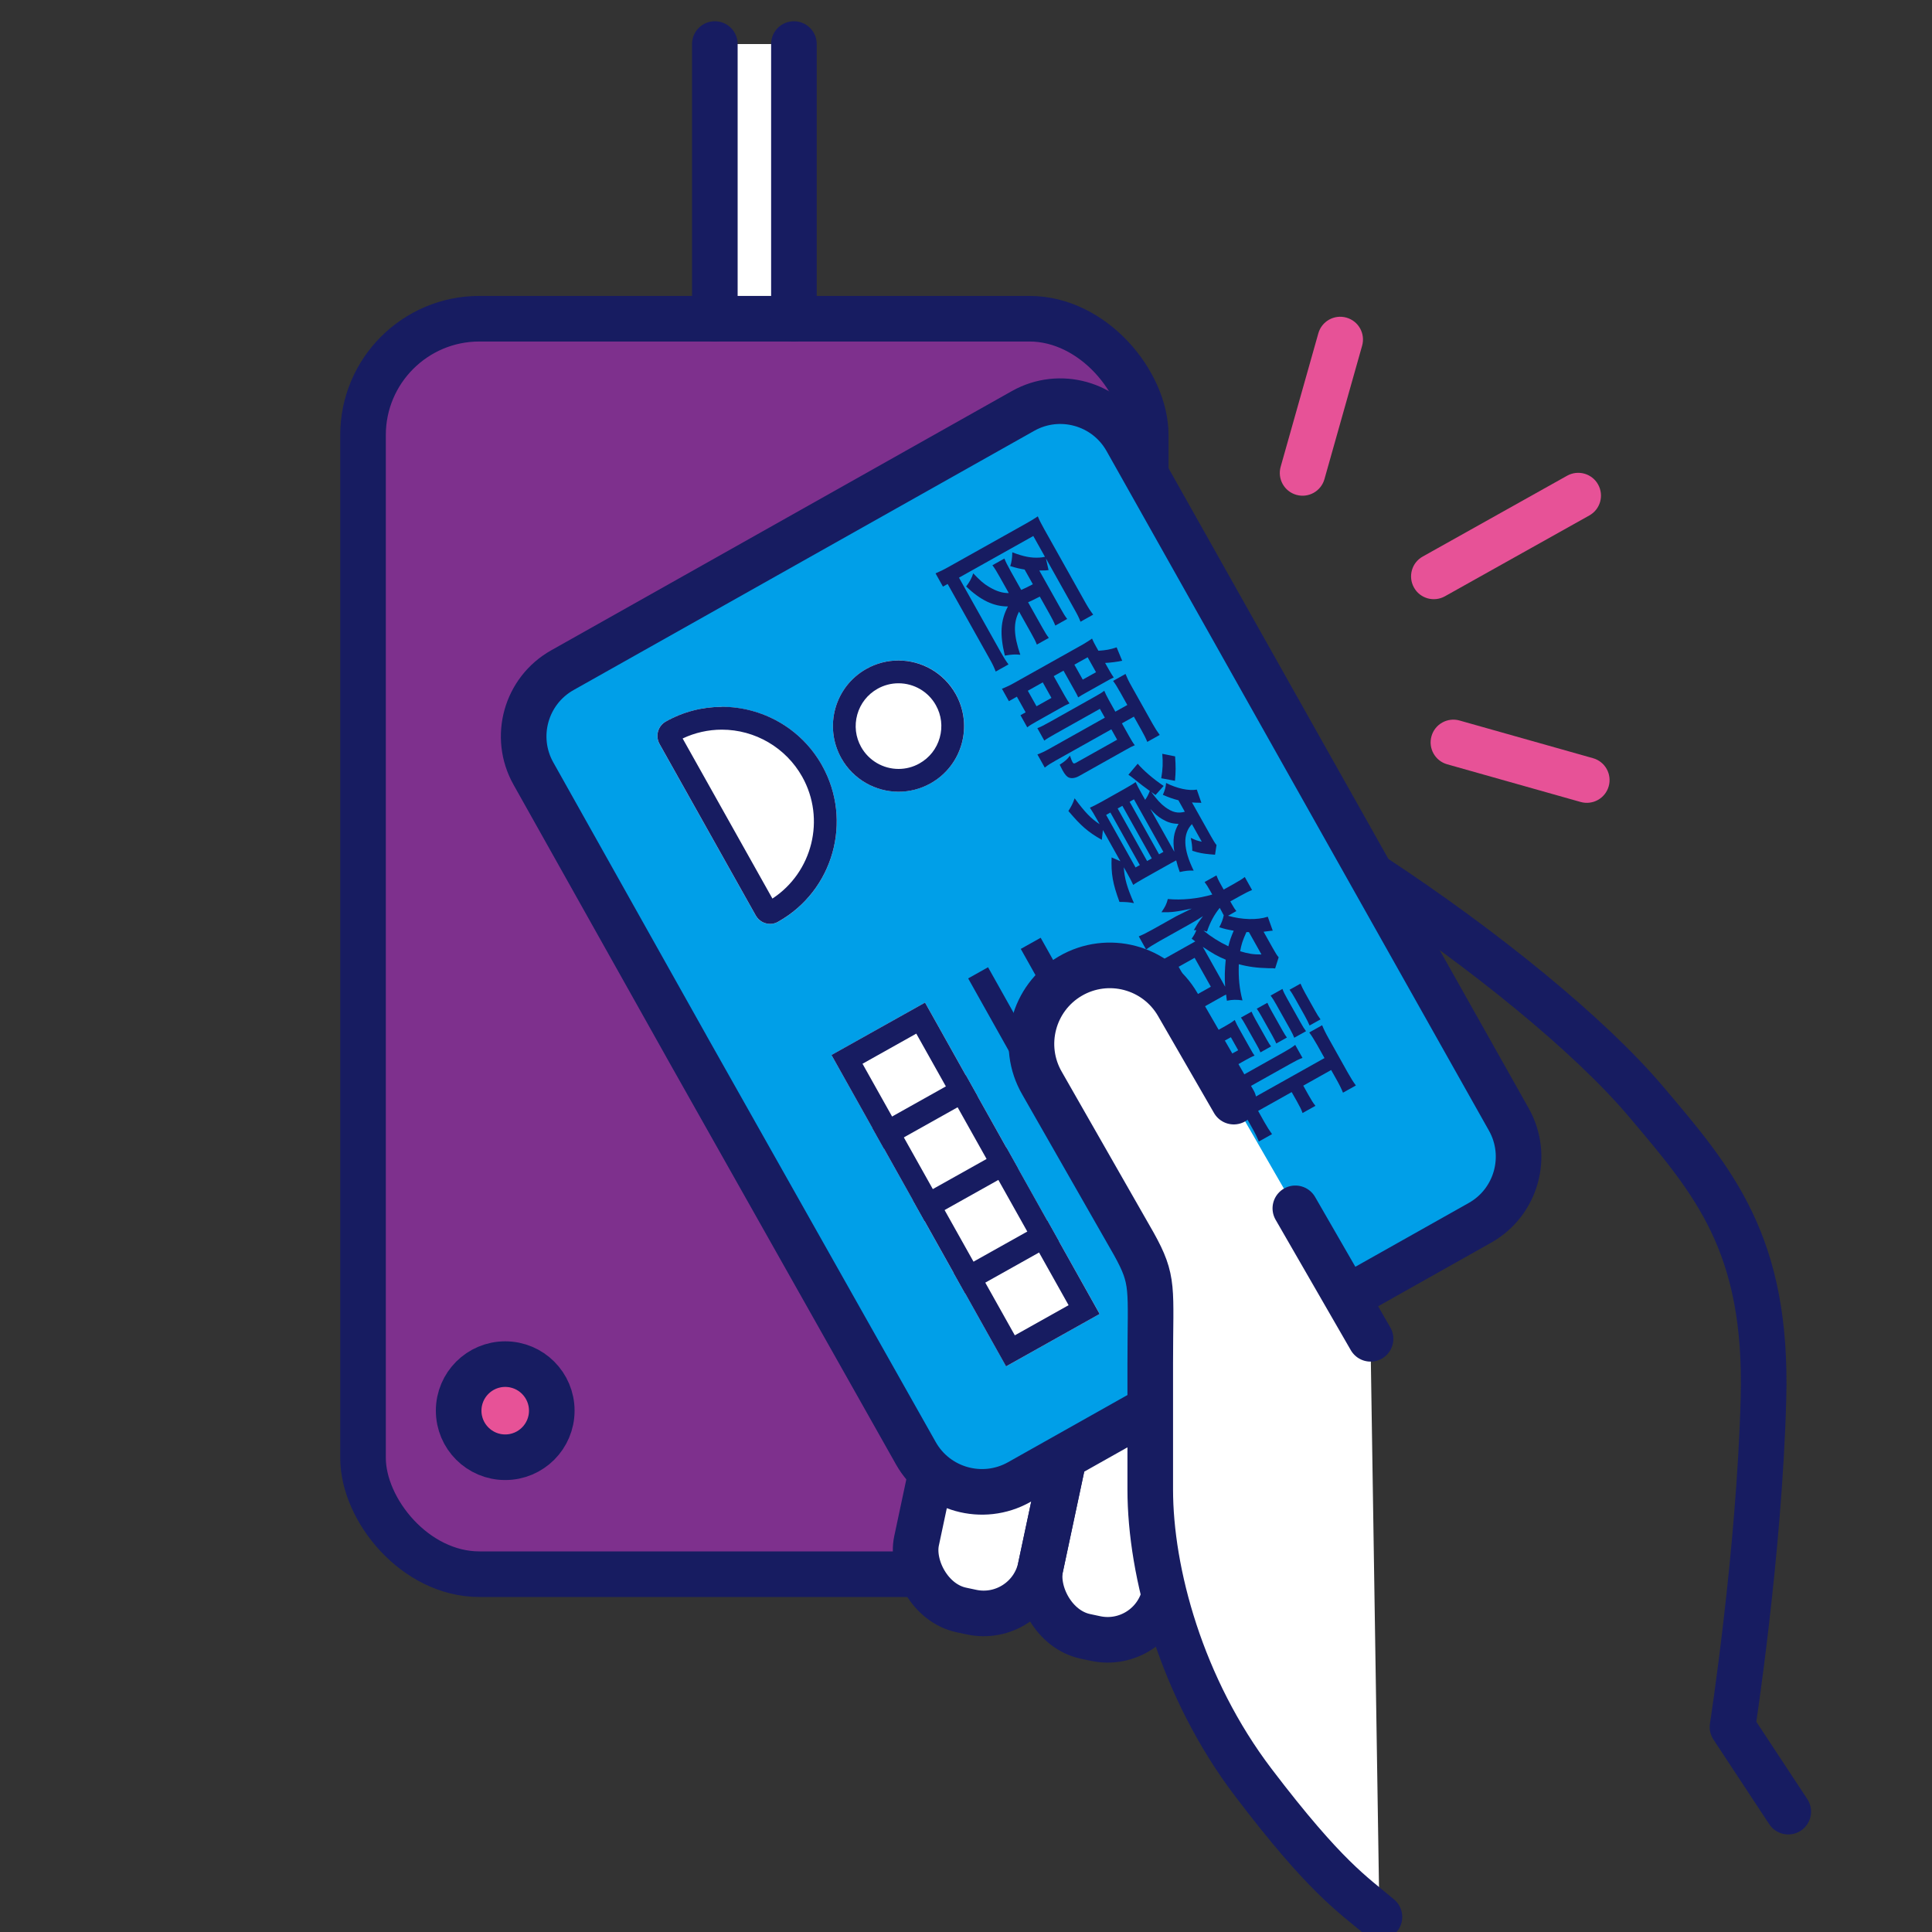 <?xml version="1.0" encoding="UTF-8"?>
<svg id="images" xmlns="http://www.w3.org/2000/svg" viewBox="0 0 300 300">
  <rect x="0" y="0" width="300" height="300" fill="#333333" stroke="none"/>
  <defs>
    <style>
      .cls-1 {
        fill: #fff;
      }

      .cls-2 {
        fill: #e75297;
      }

      .cls-3 {
        fill: #7e308d;
      }

      .cls-4 {
        fill: #171c61;
      }

      .cls-5 {
        fill: #009fe8;
      }

      .cls-5, .cls-6 {
        stroke-linecap: round;
        stroke-linejoin: round;
        stroke-width: 7.08px;
      }

      .cls-5, .cls-6, .cls-7 {
        stroke: #171c61;
      }

      .cls-6, .cls-7 {
        fill: none;
      }

      .cls-7 {
        stroke-miterlimit: 10;
        stroke-width: 3.54px;
      }
    </style>
  </defs>
  <g>
    <rect class="cls-1" x="111" y="6.84" width="12.27" height="42.65"/>
    <path class="cls-3" d="m161.65,49.49h-89.02c-8.98,0-16.26,7.28-16.26,16.26v162.42c0,8.98,7.28,16.26,16.26,16.26h89.02c8.98,0,16.26-7.28,16.26-16.26V65.76c0-8.98-7.28-16.26-16.26-16.26Z"/>
    <rect class="cls-6" x="56.37" y="49.49" width="121.54" height="194.95" rx="18.07" ry="18.07"/>
    <line class="cls-5" x1="111" y1="49.49" x2="111" y2="6.84"/>
    <line class="cls-5" x1="123.28" y1="49.49" x2="123.28" y2="6.84"/>
    <rect class="cls-1" x="146.99" y="185.77" width="19.69" height="65.11" rx="9.04" ry="9.04" transform="translate(48.87 -27.86) rotate(12.01)"/>
    <rect class="cls-1" x="166.25" y="189.87" width="19.69" height="65.11" rx="9.04" ry="9.04" transform="translate(50.14 -31.78) rotate(12.01)"/>
    <g>
      <rect class="cls-6" x="146.99" y="185.77" width="19.69" height="65.11" rx="9.04" ry="9.04" transform="translate(48.87 -27.86) rotate(12.01)"/>
      <rect class="cls-6" x="166.25" y="189.87" width="19.69" height="65.11" rx="9.04" ry="9.04" transform="translate(50.14 -31.78) rotate(12.01)"/>
      <path class="cls-5" d="m106.58,162.46l-23.75-42.34c-3.19-5.67-1.18-12.86,4.49-16.05l71.54-40.26c5.67-3.19,12.86-1.18,16.05,4.49l59.38,105.53c3.19,5.67,1.18,12.86-4.49,16.05l-71.54,40.26c-5.67,3.19-12.86,1.18-16.05-4.49l-35.64-63.2"/>
      <path class="cls-6" d="m213.24,136.07c17.12,11.24,33.61,24.65,42.32,34.95,10.58,12.5,18.92,22.12,18.27,46.17-.64,24.05-4.81,50.98-4.81,50.98l8.66,13.14"/>
    </g>
    <circle class="cls-2" cx="78.45" cy="219.05" r="7.23"/>
    <g>
      <rect class="cls-1" x="132.12" y="158.69" width="16.65" height="16.65" transform="translate(217.44 -37.17) rotate(60.72)"/>
      <rect class="cls-1" x="138.45" y="169.96" width="16.65" height="16.65" transform="translate(230.5 -36.93) rotate(60.72)"/>
      <rect class="cls-1" x="144.77" y="181.24" width="16.65" height="16.65" transform="translate(243.56 -36.68) rotate(60.72)"/>
      <rect class="cls-1" x="151.09" y="192.51" width="16.65" height="16.65" transform="translate(256.63 -36.44) rotate(60.72)"/>
      <g>
        <path class="cls-1" d="m130.64,117.73c2.75,4.91,8.96,6.65,13.87,3.9,4.91-2.75,6.65-8.96,3.9-13.87-2.75-4.91-8.96-6.65-13.87-3.9-4.91,2.75-6.65,8.96-3.9,13.87Z"/>
        <path class="cls-1" d="m117.35,142.16c.69,1.23,2.24,1.66,3.47.98,8.59-4.81,11.64-15.68,6.83-24.27-4.81-8.59-15.68-11.64-24.27-6.83-1.23.69-1.66,2.24-.98,3.47l14.95,26.65Z"/>
      </g>
      <g>
        <path class="cls-4" d="m139.52,106.1c2.41,0,4.63,1.3,5.8,3.4.87,1.55,1.08,3.34.6,5.05s-1.6,3.13-3.15,4c-.99.56-2.11.85-3.24.85-2.41,0-4.63-1.3-5.81-3.4-.87-1.55-1.08-3.34-.6-5.05.48-1.71,1.6-3.13,3.15-4,.99-.56,2.11-.85,3.24-.85m0-3.54c-1.69,0-3.4.42-4.97,1.3-4.91,2.75-6.65,8.96-3.9,13.87,1.87,3.33,5.33,5.21,8.89,5.21,1.69,0,3.4-.42,4.97-1.3,4.91-2.75,6.65-8.96,3.9-13.87-1.87-3.33-5.33-5.21-8.89-5.21h0Z"/>
        <path class="cls-4" d="m112.08,113.3c5.17,0,9.95,2.8,12.48,7.3,3.69,6.58,1.59,14.86-4.62,18.93l-13.94-24.86c1.9-.9,3.99-1.37,6.09-1.37m0-3.54c-2.95,0-5.94.73-8.7,2.28-1.23.69-1.66,2.24-.98,3.47l14.95,26.65c.47.83,1.33,1.3,2.22,1.3.42,0,.85-.1,1.24-.33,8.59-4.81,11.64-15.68,6.83-24.27-3.27-5.83-9.33-9.11-15.56-9.11h0Z"/>
      </g>
      <g>
        <path class="cls-4" d="m159.11,88.44c-.8-.14-1.22-.22-2.24-.54.22-.64.3-1.22.32-2.14,1.7.66,2.95.91,4.23.82.27-.01.43-.03.84-.12l-1.81-3.23-11.54,6.47,6.48,11.56c.51.91.87,1.47,1.21,1.91l-1.99,1.11c-.22-.6-.46-1.12-.97-2.02l-6.49-11.58-.73.41-1.15-2.06c.64-.27,1.25-.56,2.12-1.05l11.9-6.67c.76-.43,1.34-.77,1.86-1.13.25.61.49,1.08.98,1.96l6.38,11.38c.5.89.81,1.36,1.24,1.92l-1.97,1.1c-.24-.63-.48-1.11-.98-1.99l-4.39-7.84.41,1.82c-.18,0-.23.01-.4.04q-.36.02-1.04.02l3.27,5.83c.48.85.73,1.27,1.06,1.69l-1.84,1.03c-.24-.59-.5-1.1-.88-1.77l-1.53-2.73q-.16.09-.4.2c-.52.27-.89.45-1.42.68l2.18,3.88c.45.8.69,1.2,1.04,1.65l-1.86,1.04c-.2-.52-.45-1.01-.9-1.8l-1.86-3.32c-.91,1.7-.86,3.65.19,6.7-.81-.08-1.29-.05-2.4.13-.81-3.32-.67-5.47.48-7.63-2.24,0-4.25-.97-6.49-3.1.51-.66.88-1.33,1.1-2.04,1.07,1.12,1.62,1.61,2.47,2.11,1.11.66,2.08.97,3.05.95l-1.38-2.46c-.54-.96-.79-1.37-1.16-1.86l1.86-1.04c.23.57.43.97,1,2l1.61,2.87c.68-.29.82-.37,1.81-.88l-1.29-2.3Z"/>
        <path class="cls-4" d="m170.54,101.05c1.21-.08,1.83-.19,2.85-.53l.86,2.08c-.92.19-1.79.3-2.65.34l.62,1.1c.27.48.48.82.72,1.16-.39.17-.73.36-1.12.58l-3.16,1.77c-.66.37-.9.51-1.24.74-.17-.39-.29-.6-.6-1.15l-1.68-3-1.52.85,1.69,3.01c.35.62.53.89.76,1.23-.44.18-.79.37-1.36.69l-3.79,2.13c-.67.38-1.04.6-1.41.89l-1.05-1.88.8-.45-1.36-2.43-1.24.7-1.08-1.93c.67-.26,1.26-.54,1.93-.92l10.67-5.98c.41-.23,1.16-.72,1.39-.89.15.36.37.79.64,1.27l.35.62Zm-10.94,6.21l1.35,2.41,2.32-1.3-1.35-2.41-2.32,1.3Zm14.31.18c-.42-.75-.68-1.18-1.07-1.71l1.93-1.08c.23.57.48,1.11.94,1.92l3.24,5.78c.45.8.74,1.24,1.13,1.77l-1.93,1.08c-.25-.61-.49-1.08-.9-1.81l-1.18-2.11-1.86,1.04,1.13,2.02c.36.64.59,1.02.87,1.38-.4.16-.69.31-1.43.73l-7.22,4.05c-.58.33-1.13.4-1.56.25-.36-.15-.63-.46-1.01-1.14-.15-.27-.22-.43-.44-.87.84-.54,1.15-.81,1.59-1.4.26.72.29.81.39.99.14.25.25.28.52.13l6.42-3.6-.9-1.61-8.63,4.84c-.71.4-1.21.7-1.71,1.1l-1.14-2.04c.6-.22,1.15-.48,1.84-.87l8.63-4.84-.77-1.37-6.97,3.91c-.9.51-1.34.77-1.66,1.02l-1.08-1.93c.52-.2.87-.37,1.98-.99l6.98-3.92c.75-.42,1.04-.6,1.43-.9.18.44.35.78.76,1.53l.96,1.72,1.86-1.04-1.14-2.04Zm-7.08-4.23l1.3,2.32,2.06-1.15-1.3-2.32-2.06,1.15Z"/>
        <path class="cls-4" d="m183,124.27c-.81-.2-1.5-.44-2.43-.85.32-.72.45-1.19.5-1.84,1.69.85,3.5,1.25,4.77,1.03l.71,2.05q-.25,0-.67-.02c-.25,0-.4,0-.79-.04l2.91,5.19c.41.73.66,1.14.9,1.43l-.23,1.5c-.27-.03-.37-.03-.83-.07-1.09-.11-1.63-.2-2.7-.54-.01-.69-.08-1.26-.24-2.01.71.35,1.02.45,1.71.6l-1.53-2.73c-1.45,1.53-1.36,3.89.27,7.21-.83-.02-1.31.04-2.16.23-.27-.78-.37-1.07-.55-1.81-.49.25-1,.54-1.55.85l-3.28,1.84c-.82.46-1.55.89-1.84,1.12-.19-.43-.58-1.16-1-1.91l-.47-.83c.1,1.71.52,3.18,1.58,5.57-.78-.15-1.13-.18-2.25-.19-1.06-2.88-1.31-4.37-1.22-6.91l1.36.59-2.71-4.84-.17,1.52c-2.15-1.22-3.24-2.17-5.19-4.48.52-.83.65-1.09.97-1.97,1.6,2.18,2.57,3.17,3.88,4.02l-.4-.71c-.46-.82-.82-1.43-1.11-1.85.34-.14,1.07-.51,1.81-.92l3.49-1.96c.83-.47,1.34-.77,1.8-1.1.17.39.5,1.02.96,1.84l.52.92c.32-.46.52-.85.72-1.38-1.05-.76-1.26-.92-2.53-1.94-.26-.21-.44-.33-.79-.58l1.44-1.71c.89,1.04,2.35,2.32,4.03,3.45l-1.26,1.41-.66-.47c.89,1.21,1.47,1.83,2.15,2.34,1.11.82,1.97,1.02,3.06.73l-.99-1.77Zm-11.24,2.27l4.57,8.16.66-.37-4.57-8.16-.66.37Zm1.79-1l4.57,8.16.73-.41-4.57-8.16-.73.41Zm1.86-1.04l4.57,8.16.67-.38-4.57-8.16-.67.38Zm6.6,7.16c.13.23.16.28.34.6-.28-1.78-.1-3,.65-4.33-1.02-.03-1.64-.22-2.54-.74-.63-.37-1.16-.82-1.84-1.58l3.39,6.05Zm-1.69-10.82c.24-1.48.27-2.34.16-3.79l1.99.4c.11,1.62.11,2.36-.02,3.79l-2.13-.39Z"/>
        <path class="cls-4" d="m185.02,145.79c.4-.58.54-.82.75-1.36-.15.02-.21,0-.39,0,.67-1.17.7-1.21,1.42-2.17-.8.52-1.41.89-2.28,1.37l-4.43,2.48c-.94.53-1.61.95-2.12,1.33l-1.14-2.04c.61-.25,1.35-.62,2.24-1.12l3.62-2.03q1.56-.78,2.37-1.17c-2.35.5-3.2.61-4.71.57.59-.87.79-1.26.99-2.05,2.17.21,4.7-.05,6.9-.7l-.38-.67c-.32-.57-.54-.91-.81-1.27l1.84-1.03c.11.31.31.76.66,1.38l.46.82,1.49-.83c.92-.52,1.39-.8,1.79-1.12l1.13,2.02c-.55.22-1.04.47-1.89.94l-1.49.83.29.51c.25.44.43.73.65.99l-1.29.73c2.17.62,4.51.69,6.17.15l.77,2.16c-.23.01-.35.04-.88.1-.14.03-.28.04-.54.07l1.39,2.48c.45.8.69,1.2.95,1.49l-.55,1.73c-.35-.04-.45-.05-1.05-.04-1.72-.04-3.13-.22-4.59-.62-.07,2.16.09,3.77.57,5.62-.89-.13-1.56-.13-2.42.05l-.12-.96c-.22.1-.35.17-.75.4l-3.9,2.19c-.83.47-1.34.77-1.72,1.08l-1.13-2.02.89-.5-2.52-4.49-.9.51-1.1-1.97c.5-.19.97-.43,1.8-.9l3.92-2.2c.25-.14.35-.2.62-.35l-.57-.43Zm-2,4.33l2.52,4.49,2.48-1.39-2.52-4.49-2.48,1.39Zm7.01,2.73q.13.23.21.37c-.1-1.34-.06-2.69.09-4.2-1.35-.57-1.96-.93-3.56-1.99l3.26,5.81Zm-.64-11.87c-.88,1.12-1.45,2.16-1.97,3.67-.25-.07-.33-.09-.54-.14,1.23.99,2.39,1.73,3.86,2.43.23-.92.38-1.36.83-2.42-.96-.17-1.43-.27-2.24-.54.33-.61.57-1.23.69-1.85-.17-.35-.22-.44-.35-.67l-.27-.48Zm4.55,3.76c-.16,0-.21,0-.4,0-.59,1.31-.78,1.9-.97,2.97,1.29.39,2.04.51,3.31.5l-1.94-3.46Z"/>
        <path class="cls-4" d="m185.96,161.6c.57-.23,1.18-.52,1.8-.87l2.62-1.47c.57-.32.95-.56,1.35-.88.2.47.41.89.7,1.4l1.66,2.96c.39.69.5.89.72,1.16-.38.16-.67.31-1.31.66l-2.84,1.59c-.73.41-1.05.61-1.35.83l-.96-1.72.6-.34-1.13-2.02-.85.48-1-1.79Zm3.41.44l1.13,2.02,1.76-.98-1.13-2.02-1.76.98Zm16.3,2.26l-1.12-2c-.47-.83-.86-1.45-1.25-1.98l2-1.12c.24.59.55,1.23,1.04,2.1l2.95,5.27c.49.87.87,1.47,1.25,1.98l-2,1.12c-.24-.59-.56-1.25-1.03-2.08l-.81-1.44-4.33,2.43.81,1.45c.47.83.7,1.21,1.08,1.68l-2,1.12c-.19-.55-.42-1-.87-1.8l-.82-1.45-5.21,2.92.95,1.7c.42.75.81,1.36,1.21,1.91l-2.04,1.14c-.26-.62-.56-1.25-1.02-2.06l-3.37-6.01c-.51-.9-.86-1.45-1.22-1.93l2-1.12c.14.37.28.66.55,1.14l6.81-3.82c.87-.49,1.34-.77,1.89-1.2l1.13,2.02c-.58.21-1.07.46-2.01.99l-6.81,3.82.88,1.58,11.33-6.35Zm-11.33-7.21c.16.37.28.61.6,1.2l1.74,3.1c.33.58.47.8.69,1.1l-1.65.92c-.18-.44-.27-.62-.6-1.2l-1.73-3.08c-.3-.53-.47-.81-.7-1.12l1.65-.92Zm2.46-1.38c.16.37.27.61.6,1.2l1.74,3.1c.33.58.47.8.69,1.1l-1.65.92c-.18-.41-.29-.63-.58-1.16l-1.74-3.1c-.32-.57-.48-.81-.71-1.14l1.65-.92Zm2.34-2.15c.17.47.34.81.71,1.47l2.08,3.71c.41.73.58,1,.87,1.38l-1.83,1.02c-.16-.4-.27-.64-.68-1.39l-2.12-3.78c-.35-.62-.57-.98-.87-1.38l1.84-1.03Zm2.8-.82c.21.49.36.8.75,1.51l1.45,2.59c.41.73.59,1.02.91,1.45l-1.7.95c-.2-.47-.39-.86-.76-1.53l-1.45-2.59c-.37-.66-.6-1.04-.9-1.43l1.7-.95Z"/>
      </g>
      <line class="cls-7" x1="160.05" y1="146.48" x2="187.16" y2="194.83"/>
      <line class="cls-7" x1="151.88" y1="151.06" x2="178.99" y2="199.41"/>
      <path class="cls-4" d="m142.28,160.5l4.68,8.35-8.35,4.68-4.68-8.35,8.35-4.68m1.36-4.82l-14.53,8.14,8.14,14.53,14.53-8.14-8.14-14.53h0Z"/>
      <path class="cls-4" d="m148.61,171.78l4.68,8.35-8.35,4.68-4.68-8.35,8.35-4.68m1.36-4.82l-14.53,8.14,8.14,14.53,14.53-8.14-8.14-14.53h0Z"/>
      <path class="cls-4" d="m154.93,183.05l4.68,8.35-8.35,4.68-4.68-8.35,8.35-4.68m1.36-4.82l-14.53,8.14,8.14,14.53,14.53-8.14-8.14-14.53h0Z"/>
      <path class="cls-4" d="m161.25,194.32l4.68,8.35-8.35,4.68-4.68-8.35,8.35-4.68m1.36-4.82l-14.53,8.14,8.14,14.53,14.53-8.14-8.14-14.53h0Z"/>
    </g>
    <path class="cls-1" d="m214.2,297.65c-4.17-3.53-8.34-6.09-19.56-20.84-11.22-14.75-16.03-32.7-16.03-45.53v-19.56c0-11.86.64-12.82-2.56-18.6l-14.23-24.91c-3.39-5.81-1.42-13.27,4.39-16.65h0c5.81-3.39,13.27-1.43,16.65,4.38l13.49,23.4,16.46,28.55"/>
    <line class="cls-6" x1="201.14" y1="187.63" x2="212.82" y2="207.89"/>
    <path class="cls-6" d="m191.58,171.06l-8.72-15.11c-3.39-5.81-10.84-7.77-16.65-4.39h0c-5.81,3.39-7.77,10.85-4.39,16.66l14.23,24.91c3.21,5.77,2.56,6.73,2.56,18.6v19.56c0,12.82,4.81,30.78,16.03,45.53,11.22,14.75,15.39,17.31,19.56,20.84"/>
    <circle class="cls-6" cx="78.45" cy="219.05" r="7.23"/>
  </g>
  <path class="cls-2" d="m201.3,76.84c-1.88-.53-2.97-2.48-2.44-4.36l5.85-20.72c.53-1.88,2.48-2.97,4.36-2.44s2.97,2.48,2.44,4.36l-5.85,20.72c-.53,1.88-2.48,2.97-4.36,2.44Z"/>
  <path class="cls-2" d="m245.44,124.53l-20.72-5.85c-1.88-.53-2.97-2.48-2.44-4.36s2.48-2.97,4.36-2.44l20.72,5.85c1.88.53,2.97,2.48,2.44,4.36s-2.48,2.97-4.36,2.44Z"/>
  <path class="cls-2" d="m221.68,92.91c-.87-.25-1.65-.82-2.12-1.68-.95-1.7-.35-3.86,1.36-4.81l22.42-12.55c1.7-.95,3.86-.35,4.81,1.36.95,1.7.35,3.86-1.36,4.81l-22.42,12.55c-.85.48-1.82.56-2.69.32Z"/>
</svg>